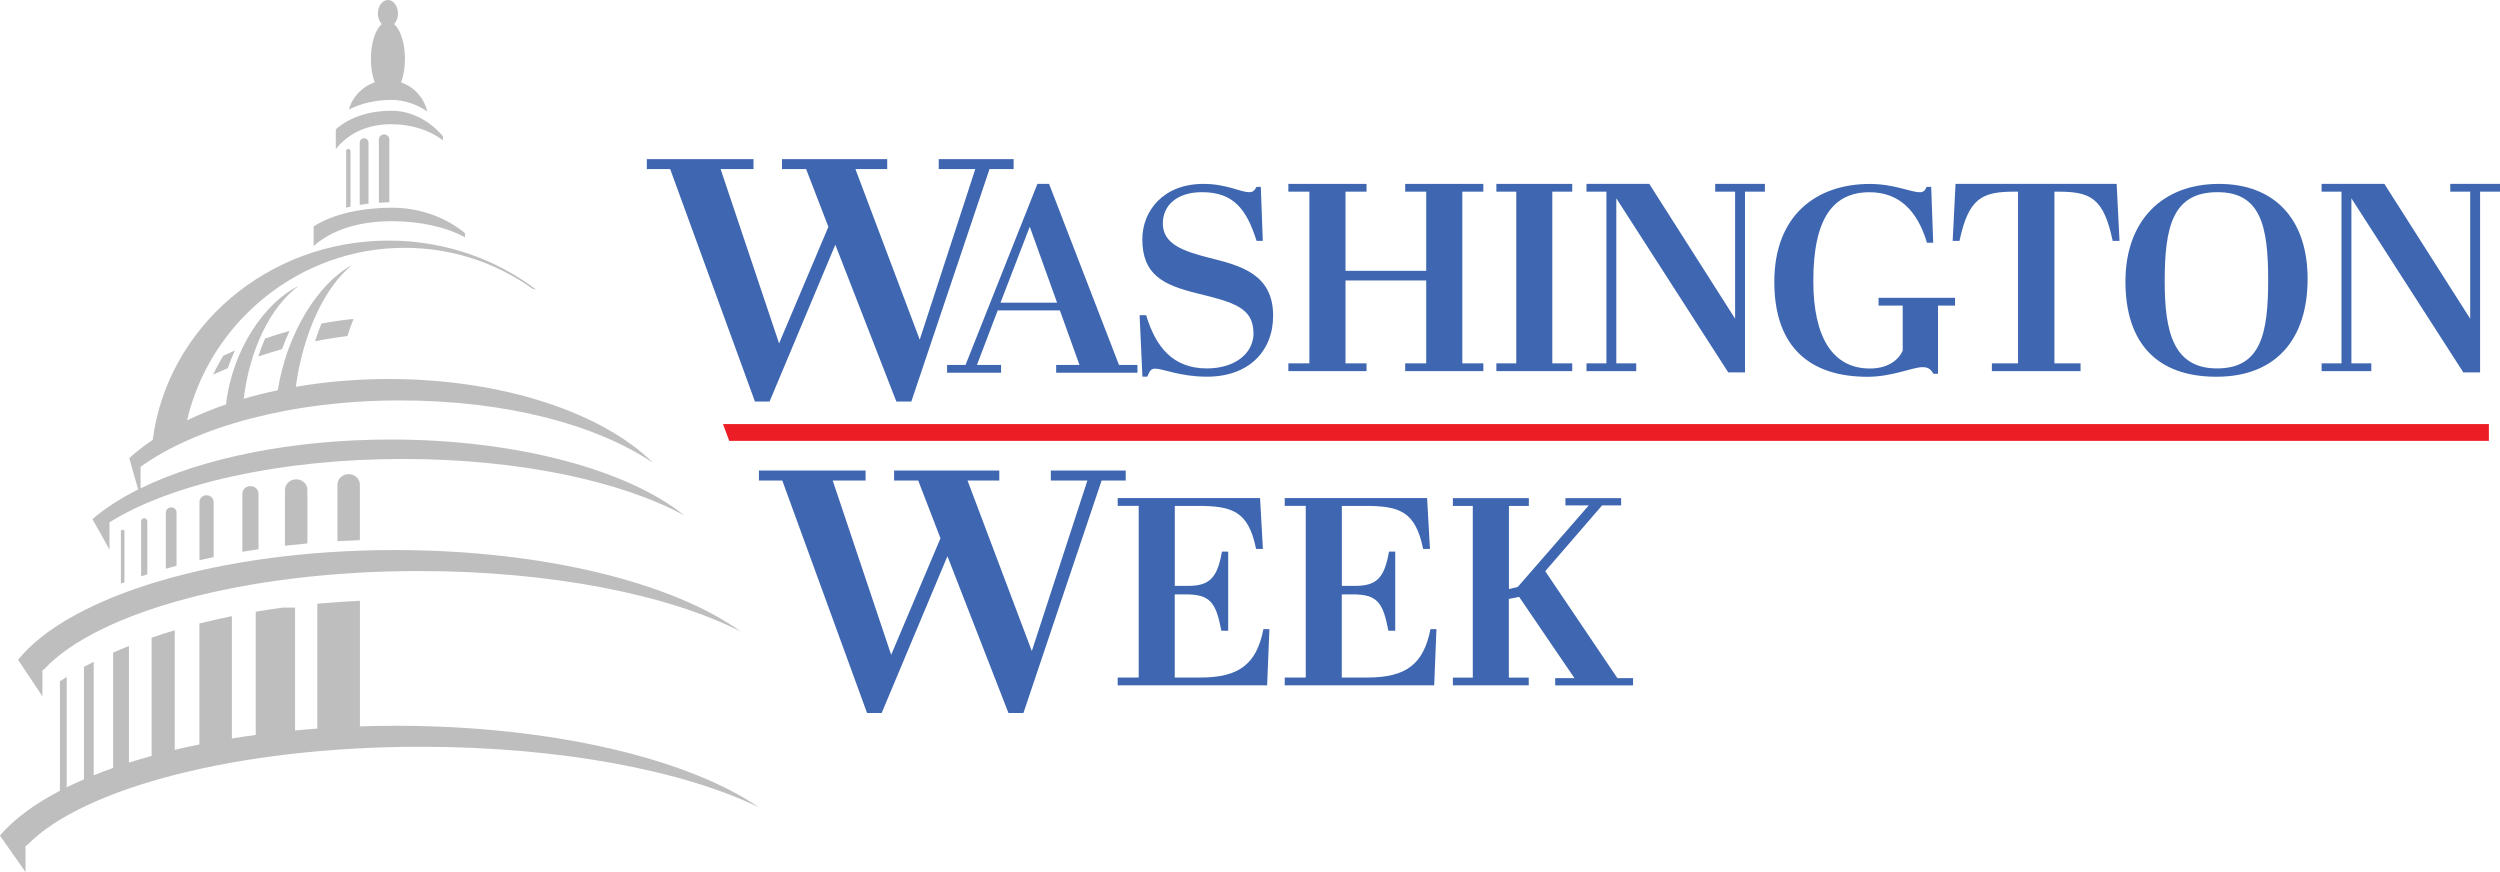 <?xml version="1.0"?>
<svg xmlns="http://www.w3.org/2000/svg" width="215" height="75" viewBox="0 0 215 75" fill="none">
<g clip-path="url(#clip0_149_38)">
<path d="M8.465 45.562L9.416 47.263V44.919C14.643 41.648 23.981 39.471 34.637 39.471C44.641 39.471 53.491 41.392 58.86 44.334C54.044 40.448 44.537 37.799 33.6 37.799C25.027 37.799 17.336 39.427 12.092 41.998V40.143C16.869 36.709 25.061 34.438 34.369 34.438C43.677 34.438 51.342 36.562 56.175 39.813C51.839 35.52 43.284 32.595 33.435 32.595C30.643 32.595 27.958 32.831 25.438 33.266C26.06 28.746 27.863 24.746 30.267 22.802C27.43 24.315 24.685 28.567 23.886 33.563C22.878 33.775 21.901 34.019 20.963 34.296C21.452 30.125 23.246 26.366 25.684 24.592C22.779 25.987 19.973 30.085 19.437 34.78C18.248 35.187 17.128 35.647 16.087 36.147C18.079 27.643 25.788 21.312 34.81 21.312C38.9 21.312 42.687 22.614 45.791 24.828L46.115 24.913C42.627 22.268 38.221 20.69 33.427 20.69C22.995 20.69 14.387 28.168 13.134 37.828C12.399 38.324 11.72 38.849 11.119 39.398L11.88 42.096C10.341 42.869 9.014 43.723 7.95 44.647L8.456 45.554L8.465 45.562Z" fill="#BFBEBE"/>
<path d="M34.015 62.419C33.5 62.419 32.986 62.423 32.476 62.431H32.471C31.961 62.44 31.456 62.452 30.954 62.468V51.666C29.705 51.722 28.485 51.808 27.288 51.918V62.659C26.994 62.68 26.7 62.704 26.406 62.728C26.358 62.728 26.315 62.737 26.268 62.741C25.969 62.765 25.675 62.794 25.377 62.818V52.251H24.34C23.544 52.357 22.757 52.479 21.992 52.609V63.205C21.677 63.249 21.361 63.294 21.045 63.339C20.993 63.347 20.937 63.355 20.885 63.363C20.57 63.412 20.254 63.461 19.943 63.51V52.988C18.983 53.183 18.049 53.395 17.146 53.623V64.022C16.791 64.096 16.441 64.169 16.091 64.246L16.048 64.254C15.706 64.332 15.365 64.409 15.027 64.49V54.204C14.344 54.408 13.683 54.619 13.039 54.839V65.007C12.71 65.097 12.382 65.19 12.062 65.288L12.031 65.296C11.712 65.389 11.396 65.487 11.089 65.585V55.555C10.622 55.738 10.168 55.93 9.727 56.125V66.045C9.446 66.142 9.174 66.244 8.902 66.346L8.85 66.366C8.582 66.468 8.318 66.57 8.059 66.675V56.91C7.773 57.057 7.492 57.203 7.22 57.35V67.025C6.973 67.131 6.736 67.237 6.498 67.347C6.481 67.355 6.459 67.363 6.442 67.371C6.204 67.481 5.97 67.595 5.737 67.705V58.212C5.538 58.338 5.344 58.464 5.153 58.595V68.006C4.462 68.368 3.813 68.742 3.217 69.129H3.208C3.091 69.206 2.979 69.283 2.866 69.361L2.853 69.369C2.745 69.442 2.637 69.515 2.533 69.593L2.512 69.609C2.408 69.682 2.309 69.755 2.214 69.829C2.205 69.837 2.192 69.845 2.183 69.853C2.088 69.922 1.993 69.995 1.902 70.069C1.889 70.077 1.876 70.089 1.863 70.097C1.777 70.166 1.69 70.236 1.604 70.305C1.587 70.317 1.574 70.329 1.556 70.341C1.474 70.406 1.396 70.475 1.319 70.541C1.301 70.557 1.28 70.573 1.262 70.589C1.189 70.654 1.115 70.72 1.046 70.785C1.025 70.805 1.003 70.821 0.981 70.842C0.912 70.903 0.847 70.968 0.783 71.029C0.761 71.049 0.735 71.074 0.713 71.094C0.649 71.155 0.588 71.216 0.528 71.277C0.506 71.302 0.48 71.322 0.458 71.346C0.398 71.407 0.342 71.472 0.281 71.533C0.259 71.558 0.238 71.578 0.216 71.603C0.138 71.688 0.065 71.773 -0.009 71.859L0.523 72.616L0.532 72.628L1.167 73.531L2.196 74.996V72.876L2.175 72.848C2.175 72.848 2.188 72.831 2.196 72.827V72.766C2.248 72.73 2.3 72.697 2.356 72.66C7.146 67.754 20.483 64.222 36.194 64.222C48.178 64.222 58.778 66.276 65.263 69.43C59.163 65.247 47.456 62.415 34.011 62.415L34.015 62.419Z" fill="#BFBEBE"/>
<path d="M29.021 41.685V46.543C29.657 46.506 30.301 46.478 30.949 46.453V41.685C30.949 41.184 30.517 40.777 29.985 40.777C29.454 40.777 29.021 41.184 29.021 41.685Z" fill="#BFBEBE"/>
<path d="M24.508 42.128V46.934C25.143 46.86 25.788 46.795 26.436 46.734V42.128C26.436 41.628 26.004 41.221 25.472 41.221C24.94 41.221 24.508 41.628 24.508 42.128Z" fill="#BFBEBE"/>
<path d="M20.842 42.45V47.45C21.3 47.373 21.763 47.3 22.23 47.235V42.454C22.23 42.092 21.918 41.803 21.538 41.803C21.157 41.803 20.846 42.096 20.846 42.454L20.842 42.45Z" fill="#BFBEBE"/>
<path d="M17.154 43.166V48.175C17.556 48.085 17.962 47.995 18.373 47.91V43.166C18.373 42.848 18.101 42.592 17.764 42.592C17.426 42.592 17.154 42.848 17.154 43.166Z" fill="#BFBEBE"/>
<path d="M14.262 44.065V48.911C14.565 48.825 14.872 48.74 15.183 48.659V44.065C15.183 43.825 14.975 43.634 14.725 43.634C14.474 43.634 14.266 43.829 14.266 44.065H14.262Z" fill="#BFBEBE"/>
<path d="M12.135 44.826V49.566C12.312 49.505 12.49 49.448 12.671 49.391V44.826C12.671 44.688 12.55 44.574 12.403 44.574C12.256 44.574 12.135 44.688 12.135 44.826Z" fill="#BFBEBE"/>
<path d="M10.397 45.709V50.193C10.501 50.152 10.6 50.115 10.704 50.075V45.709C10.704 45.627 10.635 45.562 10.549 45.562C10.462 45.562 10.393 45.627 10.393 45.709H10.397Z" fill="#BFBEBE"/>
<path d="M19.592 31.659C19.77 31.134 19.977 30.626 20.206 30.137C19.865 30.288 19.527 30.443 19.195 30.601C18.879 31.126 18.589 31.667 18.321 32.225C18.732 32.034 19.16 31.846 19.592 31.663V31.659Z" fill="#BFBEBE"/>
<path d="M24.248 30.032C24.447 29.486 24.668 28.962 24.905 28.457C24.183 28.657 23.479 28.876 22.796 29.112C22.58 29.609 22.385 30.125 22.212 30.658C22.874 30.435 23.552 30.223 24.248 30.028V30.032Z" fill="#BFBEBE"/>
<path d="M27.093 29.352C28.001 29.169 28.926 29.019 29.873 28.901C30.037 28.396 30.214 27.904 30.405 27.428C29.466 27.521 28.541 27.656 27.642 27.826C27.443 28.315 27.262 28.827 27.093 29.352Z" fill="#BFBEBE"/>
<path d="M2.066 57.516L2.672 58.42L3.649 59.884V57.765L3.627 57.736C3.627 57.736 3.64 57.72 3.649 57.716V57.655C3.696 57.618 3.748 57.586 3.8 57.549C8.365 52.642 21.067 49.11 36.029 49.11C47.443 49.11 57.541 51.165 63.715 54.318C57.904 50.136 46.755 47.304 33.95 47.304C18.797 47.304 5.966 51.267 1.552 56.743L2.058 57.5L2.066 57.512V57.516Z" fill="#BFBEBE"/>
<path d="M39.989 20.413V20.055C38.463 18.777 36.224 17.862 33.716 17.862C31.209 17.862 28.649 18.379 26.972 19.473V21.162C28.515 19.791 30.811 19.022 33.725 19.022C36.059 19.022 38.359 19.51 39.989 20.413Z" fill="#BFBEBE"/>
<path d="M29.769 12.988V17.862C29.895 17.829 30.02 17.801 30.145 17.773V12.988C30.145 12.89 30.059 12.809 29.955 12.809C29.851 12.809 29.765 12.89 29.765 12.988H29.769Z" fill="#BFBEBE"/>
<path d="M33.656 10.681C35.307 10.681 36.937 11.169 38.091 12.072V11.714C37.01 10.437 35.424 9.521 33.651 9.521C31.879 9.521 30.063 10.038 28.878 11.132V12.821C29.972 11.45 31.598 10.681 33.66 10.681H33.656Z" fill="#BFBEBE"/>
<path d="M36.738 9.574C36.474 8.414 35.618 7.474 34.494 7.088C34.702 6.534 34.827 5.827 34.827 5.058C34.827 3.699 34.438 2.539 33.893 2.075C34.097 1.864 34.226 1.53 34.226 1.16C34.226 0.517 33.842 0 33.362 0C32.882 0 32.497 0.521 32.497 1.16C32.497 1.534 32.627 1.864 32.83 2.075C32.285 2.539 31.896 3.699 31.896 5.058C31.896 5.827 32.022 6.53 32.225 7.084C31.144 7.45 30.305 8.329 30.003 9.423C31.079 8.866 32.385 8.593 33.643 8.593C34.775 8.593 35.834 8.968 36.729 9.574H36.738Z" fill="#BFBEBE"/>
<path d="M30.936 12.251V17.618C31.187 17.577 31.438 17.545 31.693 17.512V12.247C31.693 12.052 31.524 11.893 31.317 11.893C31.109 11.893 30.941 12.052 30.941 12.247L30.936 12.251Z" fill="#BFBEBE"/>
<path d="M32.584 11.983V17.435C32.886 17.414 33.184 17.402 33.483 17.398V11.983C33.483 11.747 33.279 11.559 33.033 11.559C32.787 11.559 32.584 11.751 32.584 11.983Z" fill="#BFBEBE"/>
<path d="M71.242 19.51L69.326 14.542H67.251V13.683H76.3V14.542H73.567L79.097 29.21L83.874 14.542H80.731V13.683H87.172V14.542H85.097L78.375 34.532H77.087L71.838 21.048L66.183 34.532H64.925L57.636 14.542H55.626V13.683H64.8V14.542H61.973L67.001 29.531L71.242 19.506V19.51Z" fill="#3F67B1"/>
<path d="M91.154 26.695H85.802L84.017 31.387H86.092V32.054H81.449V31.387H83.035L89.217 15.815H90.22L96.234 31.387H97.82V32.054H90.83V31.387H92.836L91.15 26.695H91.154ZM86.044 26.028H90.908L88.56 19.498L86.044 26.028Z" fill="#3F67B1"/>
<path d="M107.794 28.628C107.794 26.443 106.034 25.983 102.93 25.222C100.047 24.51 98.24 23.636 98.24 20.576C98.24 18.183 99.999 15.815 103.492 15.815C105.498 15.815 106.67 16.527 107.427 16.527C107.794 16.527 107.889 16.365 108.062 16.068H108.43L108.602 20.714H108.066C107.21 18.025 106.112 16.527 103.376 16.527C101.223 16.527 100.004 17.654 100.004 19.217C100.004 21.011 101.789 21.609 104.037 22.183C106.726 22.85 109.489 23.587 109.489 27.151C109.489 30.186 107.409 32.396 103.795 32.396C101.499 32.396 100.03 31.704 99.325 31.704C98.957 31.704 98.862 31.956 98.663 32.396H98.248L98.006 27.106H98.568C99.398 29.845 100.864 31.684 103.799 31.684C106.121 31.684 107.807 30.463 107.807 28.624L107.794 28.628Z" fill="#3F67B1"/>
<path d="M117.521 15.815V16.483H115.714V23.29H122.653V16.483H120.846V15.815H127.568V16.483H125.761V31.248H127.568V31.916H120.846V31.248H122.653V24.12H115.714V31.248H117.521V31.916H110.799V31.248H112.606V16.483H110.799V15.815H117.521Z" fill="#3F67B1"/>
<path d="M135.212 15.815V16.483H133.5V31.248H135.212V31.916H128.688V31.248H130.4V16.483H128.688V15.815H135.212Z" fill="#3F67B1"/>
<path d="M150.07 32.029H148.631L139.003 17.056V31.248H140.715V31.916H136.439V31.248H138.151V16.483H136.439V15.815H141.839L149.219 27.407V16.483H147.507V15.815H151.782V16.483H150.07V32.029Z" fill="#3F67B1"/>
<path d="M163.632 30.121V26.28H161.557V25.613H168.132V26.28H166.667V32.148H166.278C166.083 31.826 165.884 31.574 165.348 31.574C164.492 31.574 162.733 32.404 160.606 32.404C155.742 32.404 152.591 29.942 152.591 24.238C152.591 18.533 156.183 15.819 160.805 15.819C162.88 15.819 164.324 16.532 165.106 16.532C165.448 16.532 165.547 16.369 165.694 16.072H166.083L166.256 20.877H165.72C164.89 18.094 163.299 16.532 160.783 16.532C157.705 16.532 155.945 18.692 155.945 24.169C155.945 28.998 157.606 31.692 160.809 31.692C162.179 31.692 163.204 31.118 163.645 30.129L163.632 30.121Z" fill="#3F67B1"/>
<path d="M182.278 20.714H181.69C180.908 16.987 179.758 16.483 176.974 16.483H176.68V31.248H178.928V31.916H171.302V31.248H173.55V16.483H173.234C170.45 16.483 169.3 17.036 168.517 20.714H167.929L168.176 15.815H182.032L182.278 20.714Z" fill="#3F67B1"/>
<path d="M190.829 15.815C195.593 15.815 198.455 18.83 198.455 23.981C198.455 29.133 195.766 32.4 190.609 32.4C185.451 32.4 182.788 29.454 182.788 24.209C182.788 18.965 185.966 15.815 190.829 15.815ZM190.708 16.527C186.848 16.527 186.164 19.494 186.164 24.209C186.164 28.51 186.899 31.684 190.661 31.684C194.422 31.684 195.062 28.738 195.062 24.071C195.062 19.404 194.4 16.527 190.712 16.527H190.708Z" fill="#3F67B1"/>
<path d="M213.288 32.029H211.848L202.221 17.056V31.248H203.933V31.916H199.657V31.248H201.369V16.483H199.657V15.815H205.057L212.436 27.407V16.483H210.724V15.815H215V16.483H213.288V32.029Z" fill="#3F67B1"/>
<path d="M80.882 46.295L78.967 41.327H76.892V40.468H85.94V41.327H83.208L88.737 55.991L93.515 41.327H90.372V40.468H96.813V41.327H94.738L88.016 61.317H86.727L81.479 47.833L75.824 61.317H74.566L67.277 41.327H65.267V40.468H74.441V41.327H71.613L76.641 56.316L80.882 46.291V46.295Z" fill="#3F67B1"/>
<path d="M108.365 42.84L108.611 47.21H108.023C107.362 43.943 105.97 43.508 102.987 43.508H101.033V50.384H102.204C104.063 50.384 104.699 49.647 105.088 47.438H105.624V54.245H105.036C104.573 51.783 104.059 51.116 101.958 51.116H101.028V58.269H103.203C106.622 58.269 108.066 57.073 108.654 54.107H109.169L108.974 58.936H96.121V58.269H97.928V43.504H96.121V42.836H108.365V42.84Z" fill="#3F67B1"/>
<path d="M122.731 42.84L122.977 47.21H122.389C121.728 43.943 120.336 43.508 117.353 43.508H115.399V50.384H116.57C118.429 50.384 119.065 49.647 119.454 47.438H119.99V54.245H119.402C118.939 51.783 118.425 51.116 116.324 51.116H115.394V58.269H117.569C120.988 58.269 122.432 57.073 123.02 54.107H123.535L123.34 58.936H110.487V58.269H112.295V43.504H110.487V42.836H122.731V42.84Z" fill="#3F67B1"/>
<path d="M131.481 42.84V43.508H129.769V50.66L130.525 50.477L136.634 43.463H134.628V42.84H139.418V43.463H137.78L132.89 49.123L139.098 58.322H140.443V58.944H133.746V58.322H135.406L130.642 51.328L129.76 51.511V58.273H131.472V58.94H124.948V58.273H126.66V43.508H124.948V42.84H131.472H131.481Z" fill="#3F67B1"/>
<path d="M214.045 37.917V36.468H62.176L62.716 37.917H214.045Z" fill="#EC1D24"/>
</g>
<defs>
<clipPath id="clip0_149_38">
<rect width="215" height="75" fill="white"/>
</clipPath>
</defs>
</svg>

